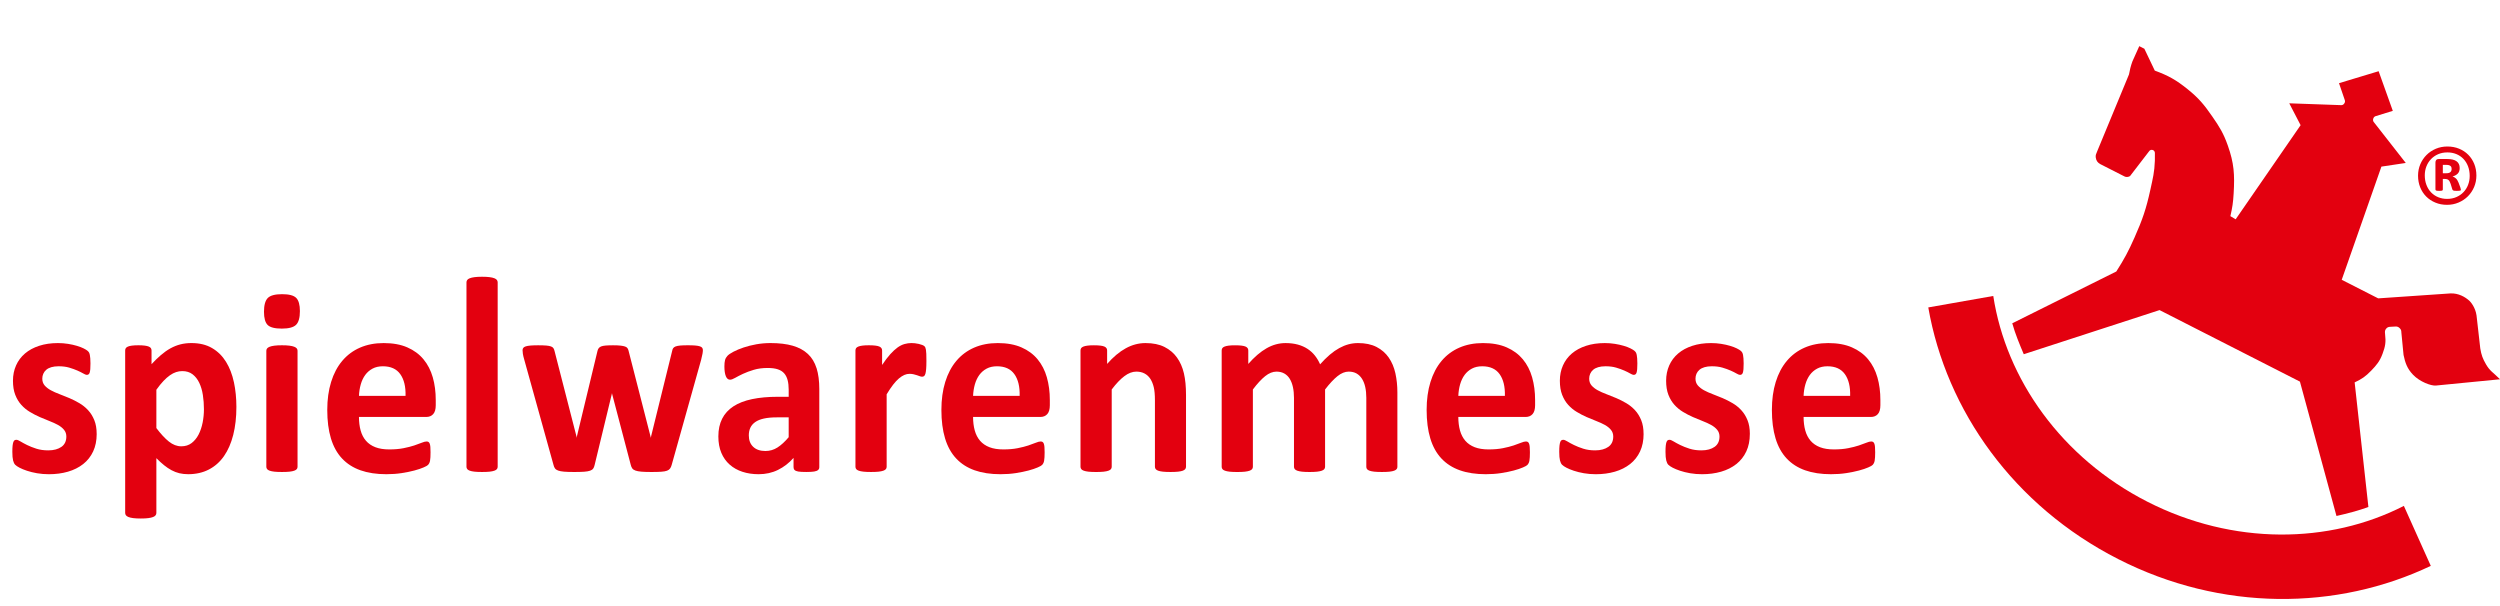 <?xml version="1.0" encoding="UTF-8"?>
<svg xmlns="http://www.w3.org/2000/svg" version="1.1" viewBox="0 0 231 56">
  <!-- Generator: Adobe Illustrator 28.6.0, SVG Export Plug-In . SVG Version: 1.2.0 Build 709)  -->
  <g>
    <g id="Ebene_1">
      <g>
        <g>
          <g>
            <path d="M218.84,46.846c-.95.346-1.953.606-2.95.83l-3.376-12.414-12.972-6.61-12.546,4.078c-.403-.952-.787-1.875-1.063-2.858l9.614-4.786c.745-1.168,1.118-1.865,1.68-3.133.737-1.658,1.077-2.645,1.465-4.416.226-1.039.382-1.632.417-2.693.009-.263-.006-.39.002-.673.006-.139-.053-.255-.182-.306-.136-.053-.278-.008-.356.116l-1.758,2.288c-.09.052-.15.071-.254.083-.193.017-.289-.073-.473-.158l-2.021-1.029c-.249-.137-.374-.315-.418-.594-.039-.24.032-.338.138-.608l2.93-7.083c.039-.225.067-.35.122-.574.064-.247.107-.383.192-.624l.637-1.417.47.239.963,2.02c1.274.471,1.973.865,3.031,1.716,1.033.831,1.525,1.431,2.28,2.52.677.974,1.038,1.565,1.435,2.683.583,1.642.643,2.695.541,4.435-.048.825-.116,1.292-.303,2.094l.487.294,6.003-8.699-1.049-2.021,4.836.171c.116-.017.189-.067.254-.167.058-.09.073-.163.052-.27l-.545-1.594,3.661-1.106,1.31,3.663-1.61.497c-.098.044-.149.101-.188.201-.043.111-.038.198.015.305l2.981,3.811-2.251.338-3.667,10.457,3.371,1.717,6.681-.458c.727-.031,1.345.321,1.737.673.138.125.562.624.667,1.359l.348,3.063c.101.597.225.937.529,1.46.374.635.589.68,1.293,1.379l-5.941.581c-.441.029-1.474-.346-2.099-1.004-.544-.57-.726-1.114-.873-1.826l-.204-2.099c.002-.156-.039-.262-.149-.372-.115-.117-.226-.161-.389-.155l-.523.028c-.147.01-.242.058-.34.169-.12.136-.127.274-.105.455.096.812.025,1.185-.234,1.876-.257.68-.537,1.023-1.043,1.547-.51.527-.867.779-1.531,1.088l1.271,11.512Z" fill="#e3000f"/>
            <path d="M178.173,28.406c1.667,9.547,7.908,18.342,17.551,23.255,9.533,4.86,20.225,4.751,28.881.625l-2.488-5.541c-6.896,3.527-15.758,3.659-23.693-.384-7.958-4.055-13.067-11.337-14.246-19.014l-6.004,1.059Z" fill="#e3000f"/>
          </g>
          <g>
            <path d="M228.619,15.144c-.134-.328-.319-.611-.555-.848-.236-.238-.519-.424-.848-.558-.328-.134-.688-.201-1.079-.201-.381,0-.736.07-1.065.208-.328.14-.615.329-.858.572-.243.243-.435.527-.576.855-.14.328-.21.682-.21,1.06,0,.393.067.753.2,1.081.134.328.319.611.555.848.236.238.519.425.848.56.328.137.688.205,1.079.205.377,0,.731-.071,1.061-.212.331-.141.618-.332.862-.575.243-.243.435-.529.576-.859.14-.331.21-.684.21-1.064,0-.387-.067-.745-.2-1.073ZM228.051,17.08c-.099.257-.239.48-.421.671-.181.192-.401.345-.658.457-.258.114-.545.17-.862.17-.294,0-.568-.052-.82-.156-.253-.103-.471-.252-.655-.443-.184-.191-.328-.421-.431-.69-.103-.267-.155-.563-.155-.886,0-.292.05-.565.148-.821.099-.257.24-.482.424-.675.184-.194.403-.346.659-.457.255-.111.541-.167.858-.167.294,0,.568.05.82.152.252.102.471.248.655.44.184.191.328.421.431.688.103.269.155.567.155.894,0,.292-.049.565-.148.821Z" fill="#e3000f"/>
            <path d="M227.337,17.326l-.165-.444c-.069-.176-.152-.307-.248-.395-.097-.087-.2-.15-.31-.186.202-.052.363-.138.482-.261.119-.121.179-.293.179-.515,0-.143-.026-.267-.076-.371-.051-.105-.125-.191-.224-.26-.099-.07-.218-.12-.358-.152-.14-.032-.302-.049-.486-.049h-.793c-.101,0-.177.03-.227.086-.051.058-.076.138-.076.239v2.487c0,.05.023.085.069.103.046.019.14.028.283.028s.233-.009.272-.028c.039-.018.058-.053.058-.103v-.97h.186c.152,0,.265.034.341.101.076.067.141.186.197.356l.145.478c.009.037.022.066.038.086.016.021.039.037.069.049.03.012.069.019.118.024.048.004.111.006.19.006.087,0,.156-.003.206-.006.051-.005.09-.01.118-.018.028-.006.045-.018.051-.035.007-.016.01-.034.01-.052,0-.027-.016-.094-.048-.2ZM226.42,15.899c-.073.074-.206.11-.4.11h-.303v-.775h.317c.096,0,.177.009.241.027.064.018.116.045.155.08.039.035.065.075.08.121.013.045.021.094.021.145,0,.12-.037.217-.11.292Z" fill="#e3000f"/>
          </g>
        </g>
        <g>
          <path d="M8.934,40.095c0,.611-.109,1.148-.326,1.615-.217.465-.524.855-.922,1.169-.397.312-.866.548-1.407.705-.542.156-1.129.234-1.762.234-.382,0-.746-.03-1.093-.09-.348-.061-.658-.138-.933-.23-.274-.092-.503-.186-.686-.282s-.317-.187-.401-.271c-.084-.085-.149-.217-.195-.398-.045-.18-.069-.447-.069-.801,0-.233.008-.42.023-.56.015-.14.039-.253.069-.337.03-.084.069-.14.114-.168.045-.029.103-.043.172-.043.083,0,.208.05.372.15s.368.211.613.332c.244.12.527.233.852.337.324.105.692.157,1.104.157.26,0,.49-.029.692-.085.202-.055.378-.136.527-.241.149-.103.261-.237.338-.396.076-.161.114-.346.114-.555,0-.241-.07-.447-.212-.619-.141-.173-.328-.323-.56-.453-.233-.128-.496-.248-.79-.361-.293-.113-.595-.237-.904-.373-.309-.138-.61-.293-.904-.471-.295-.176-.558-.392-.79-.65-.233-.257-.42-.567-.56-.928-.142-.362-.212-.796-.212-1.301,0-.513.095-.986.286-1.415.19-.429.465-.797.823-1.103.359-.306.796-.542,1.31-.71.515-.169,1.093-.253,1.734-.253.32,0,.63.023.932.072.301.048.574.109.818.182.244.072.45.15.618.234.167.085.288.157.36.217.073.061.124.12.155.18.031.061.053.132.069.217.015.084.028.189.04.312.012.125.017.279.017.464,0,.217-.005.394-.017.53-.012.136-.031.245-.057.325-.027.081-.063.135-.109.162-.045.029-.099.043-.16.043-.068,0-.175-.043-.32-.127-.145-.084-.326-.175-.544-.271s-.469-.186-.756-.271c-.286-.084-.612-.125-.978-.125-.26,0-.485.028-.675.084-.191.056-.347.136-.469.241-.122.105-.213.227-.274.368-.062.14-.092.29-.092.452,0,.249.073.457.217.626.145.168.336.317.573.446.236.128.505.249.807.361.301.113.606.235.915.367.309.132.614.288.915.464.301.176.57.394.807.651.237.256.427.563.573.921.145.358.217.78.217,1.271Z" fill="#e3000f"/>
          <path d="M21.612,35.313c-.153-.714-.394-1.341-.727-1.879-.332-.538-.761-.962-1.288-1.271-.526-.31-1.163-.464-1.911-.464-.358,0-.696.04-1.013.12-.317.081-.623.204-.921.367-.297.165-.589.37-.875.615-.286.245-.578.527-.875.848v-1.264c0-.081-.019-.151-.057-.211-.038-.061-.105-.112-.2-.151-.095-.04-.222-.07-.377-.089-.157-.021-.35-.03-.578-.03-.237,0-.433.01-.589.03-.157.019-.282.05-.378.089-.096.04-.162.091-.2.151-.039.059-.057.129-.057.211v15.008c0,.08.023.153.068.217.046.063.124.118.235.162.11.044.257.079.44.102.183.025.416.036.698.036s.515-.011.698-.036c.183-.023.33-.058.44-.102.111-.044.189-.099.235-.162.046-.065.069-.138.069-.217v-5.059c.244.249.48.465.71.65.229.186.46.34.692.464.233.125.472.217.721.278.248.059.521.09.818.09.717,0,1.354-.145,1.911-.434.557-.289,1.023-.702,1.397-1.24.374-.538.658-1.191.853-1.957.194-.767.292-1.628.292-2.584,0-.811-.077-1.575-.229-2.289ZM18.723,39.047c-.081.409-.204.776-.372,1.103-.168.325-.383.588-.646.789-.264.201-.582.3-.956.3-.396,0-.778-.146-1.144-.439-.366-.293-.752-.709-1.156-1.247v-3.54c.229-.322.446-.591.652-.808.206-.216.407-.392.602-.53.194-.136.385-.234.571-.294.187-.061.376-.091.567-.091.381,0,.699.099.955.296.256.197.461.46.618.789.156.329.267.705.332,1.126.065.421.098.862.098,1.319,0,.41-.041.819-.12,1.229Z" fill="#e3000f"/>
          <path d="M27.711,28.748c0,.61-.118,1.032-.354,1.265-.237.233-.675.35-1.317.35-.648,0-1.085-.113-1.31-.337-.225-.226-.338-.63-.338-1.217,0-.611.117-1.034.35-1.272.233-.237.673-.355,1.321-.355.641,0,1.076.114,1.305.344.228.228.343.636.343,1.222Z" fill="#e3000f"/>
          <path d="M27.493,43.13c0,.081-.023.151-.069.211-.045.061-.124.111-.234.151-.111.04-.257.07-.44.091-.183.019-.416.029-.698.029-.283,0-.516-.01-.699-.029-.183-.021-.33-.051-.44-.091-.111-.04-.189-.091-.235-.151-.045-.059-.069-.129-.069-.211v-10.72c0-.08.023-.15.069-.211.045-.061.124-.113.235-.157.111-.044.257-.079.44-.102.183-.025.416-.036.699-.036.282,0,.515.011.698.036.183.023.33.058.44.102.11.044.189.096.234.157.046.061.069.131.069.211v10.72Z" fill="#e3000f"/>
          <path d="M39.989,34.867c-.183-.641-.469-1.198-.859-1.668-.388-.469-.886-.837-1.493-1.101-.606-.266-1.337-.398-2.191-.398-.809,0-1.535.14-2.18.421-.645.281-1.192.688-1.642,1.222-.45.534-.794,1.185-1.03,1.952-.237.767-.355,1.628-.355,2.584,0,1.003.113,1.879.337,2.626.225.746.567,1.365,1.024,1.854.458.49,1.028.856,1.711,1.097.683.241,1.478.361,2.385.361.504,0,.977-.034,1.419-.102.443-.069.836-.149,1.179-.241.343-.092.626-.187.847-.284.221-.096.357-.172.407-.229.05-.056.089-.114.12-.175.03-.061.054-.135.069-.223.015-.088.026-.194.034-.319.007-.124.011-.275.011-.451,0-.201-.006-.368-.016-.5-.012-.132-.033-.235-.063-.307-.03-.073-.069-.123-.114-.151-.046-.027-.103-.041-.172-.041-.114,0-.263.037-.446.114-.183.076-.414.161-.692.253-.279.092-.608.176-.99.252-.381.077-.824.114-1.328.114-.496,0-.922-.067-1.276-.204-.354-.136-.645-.336-.869-.596-.226-.262-.39-.578-.493-.953-.103-.373-.154-.789-.154-1.246h6.214c.275,0,.49-.089.647-.266.156-.176.234-.45.234-.819v-.482c0-.754-.091-1.454-.274-2.096ZM33.169,36.578c.015-.377.07-.732.167-1.067.095-.333.233-.622.412-.867.179-.244.405-.439.675-.584.27-.145.589-.216.955-.216.725,0,1.26.242,1.608.728.348.486.509,1.155.487,2.006h-4.303Z" fill="#e3000f"/>
          <path d="M45.985,43.13c0,.081-.023.151-.069.211-.046.061-.124.111-.235.151-.11.04-.257.07-.44.091-.183.019-.416.029-.698.029s-.515-.01-.698-.029c-.183-.021-.33-.051-.44-.091-.111-.04-.189-.091-.235-.151-.046-.059-.068-.129-.068-.211v-17.04c0-.081.022-.153.068-.217.046-.065.124-.118.235-.162.11-.044.257-.078.44-.102.183-.025.416-.037.698-.037s.515.012.698.037c.183.023.33.058.44.102.112.044.189.098.235.162.045.065.069.136.069.217v17.04Z" fill="#e3000f"/>
          <path d="M64.945,32.362c0,.088-.011.197-.034.325-.022.129-.065.314-.125.555l-2.724,9.721c-.038.136-.087.246-.149.33-.061.085-.154.151-.28.2-.126.048-.305.08-.538.096-.233.016-.536.023-.91.023-.374,0-.679-.01-.915-.029-.237-.021-.422-.055-.555-.103-.134-.048-.231-.114-.292-.198-.062-.085-.107-.191-.138-.319l-1.716-6.529-.023-.109-.022.109-1.58,6.529c-.031.136-.074.246-.131.33-.058.085-.154.151-.292.2-.138.048-.325.08-.561.096-.236.016-.542.023-.915.023-.382,0-.689-.01-.922-.029-.233-.021-.416-.055-.549-.103-.134-.048-.231-.114-.292-.198-.061-.085-.107-.191-.137-.319l-2.701-9.721c-.068-.233-.112-.416-.131-.548-.019-.132-.029-.244-.029-.332,0-.08.021-.15.063-.211.041-.061.118-.109.228-.145.111-.036.259-.062.447-.078.186-.015.421-.023.704-.023.304,0,.553.008.743.023.191.016.339.044.446.084.107.041.182.095.223.164.043.067.075.15.098.246l2.026,7.89.023.145.023-.145,1.9-7.89c.022-.096.059-.179.109-.246.05-.069.124-.122.223-.164.099-.04.238-.067.417-.084.18-.015.41-.023.692-.023.282,0,.511.01.687.03.175.019.314.048.418.084.103.036.176.084.217.144.043.061.075.131.098.211l2.037,7.949.034.133.022-.145,1.946-7.89c.016-.096.046-.179.091-.246.045-.069.123-.122.229-.164.107-.04.252-.067.435-.084.183-.015.416-.023.699-.023.281,0,.513.008.692.023.18.016.321.043.424.078s.173.084.212.145c.038.061.056.131.056.211Z" fill="#e3000f"/>
          <path d="M75.45,34.024c-.168-.538-.435-.977-.801-1.319-.366-.341-.833-.595-1.402-.76-.569-.164-1.253-.246-2.054-.246-.45,0-.887.039-1.31.114-.423.077-.815.175-1.173.295-.359.121-.672.252-.939.392-.267.14-.454.268-.56.385-.107.116-.18.246-.218.391-.039.145-.058.341-.058.591,0,.184.012.354.034.507.023.151.056.281.098.385.041.103.095.185.16.241.065.055.14.084.224.084.122,0,.28-.056.475-.169.195-.112.437-.237.726-.373.29-.136.624-.26,1.002-.373.377-.113.807-.169,1.287-.169.366,0,.673.041.921.121.248.08.447.205.595.373.149.169.255.38.32.632.065.253.098.549.098.886v.65h-.995c-.909,0-1.705.073-2.392.217-.686.144-1.261.367-1.722.668-.461.301-.809.683-1.041,1.145-.233.461-.349,1.005-.349,1.631,0,.578.092,1.085.275,1.518.183.434.44.797.773,1.09.332.293.724.514,1.178.662.454.149.951.223,1.494.223.655,0,1.253-.132,1.791-.398.538-.264,1.016-.633,1.436-1.108v.856c0,.112.033.2.098.264s.175.11.332.139c.156.028.406.041.749.041.32,0,.562-.014.726-.041.164-.029.285-.074.361-.139.076-.065.114-.153.114-.264v-7.228c0-.739-.084-1.377-.251-1.915ZM72.875,40.396c-.351.417-.697.735-1.036.951-.339.217-.711.326-1.116.326-.48,0-.856-.129-1.127-.387-.271-.256-.406-.61-.406-1.06,0-.264.047-.5.143-.705.095-.204.246-.379.451-.523.206-.145.474-.253.801-.325.328-.073.725-.109,1.191-.109h1.098v1.831Z" fill="#e3000f"/>
          <path d="M85.6,33.386c0,.289-.008.526-.023.71-.015.186-.038.33-.068.434-.031.105-.071.178-.12.217-.05.04-.113.061-.189.061-.061,0-.129-.015-.206-.043-.076-.028-.162-.058-.257-.091-.095-.032-.2-.062-.314-.089-.115-.029-.241-.043-.379-.043-.16,0-.32.034-.48.102-.16.069-.326.175-.498.319s-.351.337-.538.578c-.187.241-.387.538-.601.892v6.697c0,.081-.023.151-.069.211-.046.061-.124.111-.235.151-.11.04-.257.07-.44.091-.183.019-.416.029-.698.029s-.515-.01-.698-.029c-.183-.021-.33-.051-.44-.091-.111-.04-.189-.091-.235-.151-.045-.059-.068-.129-.068-.211v-10.744c0-.081.019-.151.057-.211.039-.061.107-.111.206-.151.099-.04.226-.07.383-.09.157-.021.353-.03.589-.03.244,0,.447.01.607.03.16.019.284.05.372.09.088.04.151.091.189.151.039.059.058.129.058.211v1.337c.267-.402.519-.732.755-.994.236-.26.462-.468.675-.621.213-.151.427-.259.641-.319.213-.059.427-.09.641-.09.099,0,.206.006.321.018.114.012.233.032.354.061.122.027.229.061.32.096.092.036.158.074.201.114.041.04.072.084.091.132.019.048.037.114.052.2.015.084.026.211.034.379.007.169.011.398.011.687Z" fill="#e3000f"/>
          <path d="M96.73,34.867c-.182-.641-.468-1.198-.857-1.668-.388-.469-.885-.837-1.491-1.101-.607-.266-1.337-.398-2.191-.398-.809,0-1.535.14-2.18.421-.644.281-1.192.688-1.642,1.222-.45.534-.793,1.185-1.03,1.952-.237.767-.354,1.628-.354,2.584,0,1.003.112,1.879.338,2.626.224.746.566,1.365,1.024,1.854.457.49,1.028.856,1.71,1.097.683.241,1.478.361,2.386.361.503,0,.976-.034,1.419-.102.442-.069.835-.149,1.178-.241.343-.092.624-.187.845-.284.221-.096.357-.172.405-.229.05-.056.09-.114.12-.175.03-.061.053-.135.068-.223s.027-.194.034-.319c.008-.124.012-.275.012-.451,0-.201-.006-.368-.017-.5-.012-.132-.033-.235-.063-.307-.031-.073-.069-.123-.115-.151-.045-.027-.103-.041-.171-.041-.114,0-.263.037-.446.114-.182.076-.413.161-.691.253-.278.092-.608.176-.989.252-.382.077-.824.114-1.328.114-.496,0-.921-.067-1.276-.204-.354-.136-.644-.336-.87-.596-.224-.262-.388-.578-.491-.953-.103-.373-.155-.789-.155-1.246h6.212c.274,0,.489-.089.646-.266.156-.176.234-.45.234-.819v-.482c0-.754-.092-1.454-.275-2.096ZM89.913,36.578c.016-.377.071-.732.166-1.067.096-.333.233-.622.412-.867.179-.244.404-.439.675-.584.27-.145.589-.216.955-.216.725,0,1.261.242,1.608.728.347.486.509,1.155.487,2.006h-4.303Z" fill="#e3000f"/>
          <path d="M109.587,43.13c0,.081-.023.151-.069.211-.045.061-.123.111-.228.151-.107.04-.254.07-.44.091-.187.019-.418.029-.692.029-.283,0-.518-.01-.704-.029-.187-.021-.334-.051-.441-.091-.106-.04-.183-.091-.229-.151-.045-.059-.069-.129-.069-.211v-6.131c0-.522-.036-.931-.109-1.228-.072-.297-.177-.552-.314-.765-.138-.213-.315-.377-.533-.494-.217-.116-.471-.175-.761-.175-.366,0-.736.14-1.109.423-.374.281-.763.69-1.167,1.228v7.143c0,.081-.023.151-.069.211-.045.061-.124.111-.235.151-.111.04-.257.07-.44.091-.183.019-.416.029-.698.029-.283,0-.515-.01-.699-.029-.183-.021-.33-.051-.44-.091-.11-.04-.189-.091-.234-.151-.046-.059-.069-.129-.069-.211v-10.744c0-.081.019-.151.057-.211.038-.061.107-.111.206-.151.099-.04.227-.07.384-.09.156-.021.352-.03.589-.03.244,0,.446.01.606.03.16.019.284.05.372.09.087.04.151.091.189.151.038.059.056.129.056.211v1.24c.565-.643,1.139-1.125,1.723-1.445.584-.321,1.191-.482,1.825-.482.694,0,1.279.12,1.756.361.477.241.862.568,1.156.983.294.413.505.897.635,1.451.13.555.195,1.221.195,2v6.636Z" fill="#e3000f"/>
          <path d="M129.12,43.13c0,.081-.023.151-.069.211-.046.061-.122.111-.229.151-.107.04-.251.07-.434.091-.183.019-.416.029-.699.029-.29,0-.527-.01-.71-.029-.183-.021-.33-.051-.44-.091-.11-.04-.187-.091-.229-.151-.043-.059-.063-.129-.063-.211v-6.372c0-.361-.032-.69-.097-.987-.065-.297-.164-.552-.298-.765-.133-.213-.301-.377-.503-.494-.202-.116-.445-.175-.727-.175-.343,0-.69.14-1.041.423-.351.281-.732.69-1.144,1.228v7.143c0,.081-.023.151-.069.211-.045.061-.124.111-.235.151-.111.04-.257.07-.44.091-.183.019-.412.029-.687.029-.282,0-.515-.01-.698-.029-.183-.021-.33-.051-.44-.091-.111-.04-.189-.091-.235-.151-.045-.059-.069-.129-.069-.211v-6.372c0-.361-.032-.69-.097-.987-.065-.297-.162-.552-.292-.765-.13-.213-.298-.377-.503-.494-.206-.116-.447-.175-.721-.175-.351,0-.702.14-1.053.423-.35.281-.729.69-1.132,1.228v7.143c0,.081-.023.151-.069.211-.046.061-.124.111-.235.151-.11.04-.257.07-.44.091-.183.019-.416.029-.698.029-.282,0-.515-.01-.698-.029-.183-.021-.33-.051-.44-.091-.111-.04-.189-.091-.235-.151-.046-.059-.068-.129-.068-.211v-10.744c0-.081.019-.151.056-.211.039-.061.107-.111.206-.151.099-.04.227-.07.383-.09.156-.021.353-.03.589-.03.244,0,.447.01.606.03.16.019.284.05.372.09.088.04.151.091.189.151.038.059.057.129.057.211v1.24c.564-.643,1.127-1.125,1.688-1.445.56-.321,1.146-.482,1.756-.482.419,0,.797.047,1.133.139.336.092.635.224.898.396.264.173.49.38.681.621s.351.509.48.807c.306-.345.605-.641.899-.891.293-.249.584-.451.87-.608.286-.157.571-.273.858-.35.286-.076.578-.114.875-.114.679,0,1.251.12,1.716.361.465.241.841.568,1.127.983.286.413.49.897.613,1.451.121.555.183,1.14.183,1.759v6.877Z" fill="#e3000f"/>
          <path d="M141.569,34.867c-.183-.641-.469-1.198-.858-1.668-.39-.469-.887-.837-1.493-1.101-.607-.266-1.337-.398-2.191-.398-.809,0-1.535.14-2.18.421-.644.281-1.192.688-1.642,1.222-.45.534-.793,1.185-1.03,1.952-.237.767-.354,1.628-.354,2.584,0,1.003.112,1.879.338,2.626.224.746.566,1.365,1.024,1.854.457.49,1.028.856,1.71,1.097s1.478.361,2.386.361c.503,0,.976-.034,1.419-.102.442-.069.835-.149,1.178-.241.343-.092.625-.187.847-.284.222-.096.357-.172.406-.229s.09-.114.12-.175c.03-.061.053-.135.069-.223.015-.088.027-.194.034-.319.008-.124.012-.275.012-.451,0-.201-.006-.368-.018-.5-.011-.132-.032-.235-.063-.307-.031-.073-.069-.123-.115-.151-.045-.027-.103-.041-.171-.041-.115,0-.264.037-.447.114-.183.076-.414.161-.692.253-.279.092-.608.176-.99.252-.382.077-.824.114-1.328.114-.496,0-.921-.067-1.276-.204-.354-.136-.644-.336-.87-.596-.224-.262-.388-.578-.491-.953-.103-.373-.155-.789-.155-1.246h6.214c.274,0,.49-.089.646-.266.156-.176.235-.45.235-.819v-.482c0-.754-.092-1.454-.275-2.096ZM134.749,36.578c.016-.377.071-.732.166-1.067.096-.333.233-.622.412-.867.179-.244.404-.439.675-.584.27-.145.589-.216.955-.216.725,0,1.261.242,1.608.728.347.486.509,1.155.487,2.006h-4.303Z" fill="#e3000f"/>
          <path d="M151.868,40.095c0,.611-.109,1.148-.326,1.615-.217.465-.524.855-.922,1.169-.397.312-.866.548-1.408.705-.542.156-1.129.234-1.762.234-.382,0-.746-.03-1.093-.09-.348-.061-.658-.138-.933-.23-.274-.092-.503-.186-.686-.282-.183-.096-.317-.187-.401-.271-.084-.085-.149-.217-.195-.398-.045-.18-.069-.447-.069-.801,0-.233.008-.42.023-.56s.039-.253.069-.337c.03-.084.069-.14.114-.168.045-.029.103-.043.172-.043.083,0,.208.05.372.15.164.101.367.211.613.332.244.12.527.233.852.337.324.105.692.157,1.104.157.259,0,.49-.029.692-.085.202-.055.378-.136.527-.241.149-.103.261-.237.338-.396.076-.161.114-.346.114-.555,0-.241-.07-.447-.212-.619-.141-.173-.328-.323-.56-.453-.233-.128-.496-.248-.79-.361-.293-.113-.595-.237-.904-.373-.309-.138-.611-.293-.904-.471-.295-.176-.557-.392-.79-.65-.233-.257-.42-.567-.56-.928-.142-.362-.212-.796-.212-1.301,0-.513.095-.986.286-1.415.19-.429.465-.797.823-1.103.359-.306.796-.542,1.31-.71.515-.169,1.093-.253,1.734-.253.32,0,.63.023.932.072.301.048.574.109.818.182.244.072.45.15.618.234.167.085.288.157.36.217.073.061.124.12.155.18.031.061.053.132.069.217.015.084.028.189.04.312.012.125.017.279.017.464,0,.217-.006.394-.017.53-.012.136-.031.245-.057.325-.027.081-.063.135-.109.162-.045.029-.099.043-.16.043-.068,0-.175-.043-.32-.127-.145-.084-.326-.175-.544-.271s-.469-.186-.756-.271c-.286-.084-.612-.125-.978-.125-.259,0-.485.028-.675.084-.191.056-.347.136-.469.241-.122.105-.213.227-.274.368-.062.14-.092.29-.092.452,0,.249.073.457.217.626.145.168.336.317.573.446.236.128.505.249.807.361.301.113.606.235.915.367.309.132.614.288.915.464.301.176.57.394.807.651.237.256.427.563.573.921.145.358.217.78.217,1.271Z" fill="#e3000f"/>
          <path d="M161.685,40.095c0,.611-.109,1.148-.326,1.615-.217.465-.524.855-.921,1.169-.396.312-.866.548-1.407.705-.542.156-1.129.234-1.763.234-.381,0-.745-.03-1.093-.09-.347-.061-.658-.138-.932-.23-.275-.092-.504-.186-.687-.282-.183-.096-.317-.187-.401-.271-.084-.085-.149-.217-.194-.398-.046-.18-.069-.447-.069-.801,0-.233.007-.42.023-.56.015-.14.038-.253.068-.337.031-.084.069-.14.115-.168.046-.029.103-.043.171-.043.084,0,.208.05.372.15.164.101.368.211.612.332.244.12.529.233.853.337.324.105.692.157,1.105.157.259,0,.49-.029.692-.085.202-.055.377-.136.526-.241.149-.103.262-.237.337-.396.077-.161.115-.346.115-.555,0-.241-.071-.447-.211-.619-.142-.173-.329-.323-.562-.453-.233-.128-.496-.248-.789-.361-.295-.113-.595-.237-.904-.373-.309-.138-.61-.293-.904-.471-.293-.176-.557-.392-.789-.65s-.419-.567-.561-.928c-.141-.362-.211-.796-.211-1.301,0-.513.096-.986.286-1.415.191-.429.465-.797.825-1.103.358-.306.795-.542,1.31-.71.515-.169,1.092-.253,1.733-.253.321,0,.632.023.933.072.301.048.573.109.818.182.244.072.45.15.618.234.168.085.288.157.361.217.072.061.124.12.154.18.03.061.054.132.069.217.015.084.029.189.04.312.011.125.017.279.017.464,0,.217-.006.394-.017.53-.011.136-.03.245-.057.325-.027.081-.063.135-.109.162-.046.029-.099.043-.16.043-.069,0-.176-.043-.321-.127-.145-.084-.326-.175-.543-.271s-.469-.186-.755-.271c-.286-.084-.613-.125-.979-.125-.26,0-.485.028-.675.084-.191.056-.348.136-.469.241-.123.105-.214.227-.275.368-.061.14-.091.29-.091.452,0,.249.072.457.217.626.145.168.336.317.572.446.237.128.505.249.807.361.301.113.607.235.916.367s.614.288.915.464c.301.176.571.394.807.651.236.256.427.563.572.921.145.358.217.78.217,1.271Z" fill="#e3000f"/>
          <path d="M173.472,34.867c-.183-.641-.469-1.198-.858-1.668-.389-.469-.886-.837-1.494-1.101-.606-.266-1.337-.398-2.191-.398-.808,0-1.535.14-2.18.421-.645.281-1.192.688-1.642,1.222-.45.534-.794,1.185-1.03,1.952-.237.767-.354,1.628-.354,2.584,0,1.003.112,1.879.337,2.626.224.746.566,1.365,1.024,1.854.458.49,1.028.856,1.711,1.097s1.478.361,2.385.361c.504,0,.977-.034,1.419-.102.442-.069.836-.149,1.178-.241.343-.092.626-.187.847-.284.222-.096.357-.172.407-.229s.09-.114.12-.175c.03-.061.053-.135.069-.223.015-.088.026-.194.034-.319.008-.124.012-.275.012-.451,0-.201-.006-.368-.017-.5s-.032-.235-.063-.307c-.031-.073-.069-.123-.115-.151-.046-.027-.103-.041-.171-.041-.114,0-.263.037-.446.114-.183.076-.414.161-.692.253-.279.092-.608.176-.99.252-.382.077-.825.114-1.328.114-.495,0-.921-.067-1.276-.204-.354-.136-.644-.336-.869-.596-.225-.262-.389-.578-.492-.953-.103-.373-.154-.789-.154-1.246h6.214c.275,0,.49-.089.647-.266.156-.176.234-.45.234-.819v-.482c0-.754-.092-1.454-.275-2.096ZM166.652,36.578c.015-.377.07-.732.166-1.067.096-.333.233-.622.412-.867.179-.244.404-.439.674-.584.271-.145.589-.216.955-.216.725,0,1.261.242,1.608.728.348.486.509,1.155.487,2.006h-4.303Z" fill="#e3000f"/>
        </g>
      </g>
    </g>
  </g>
</svg>
